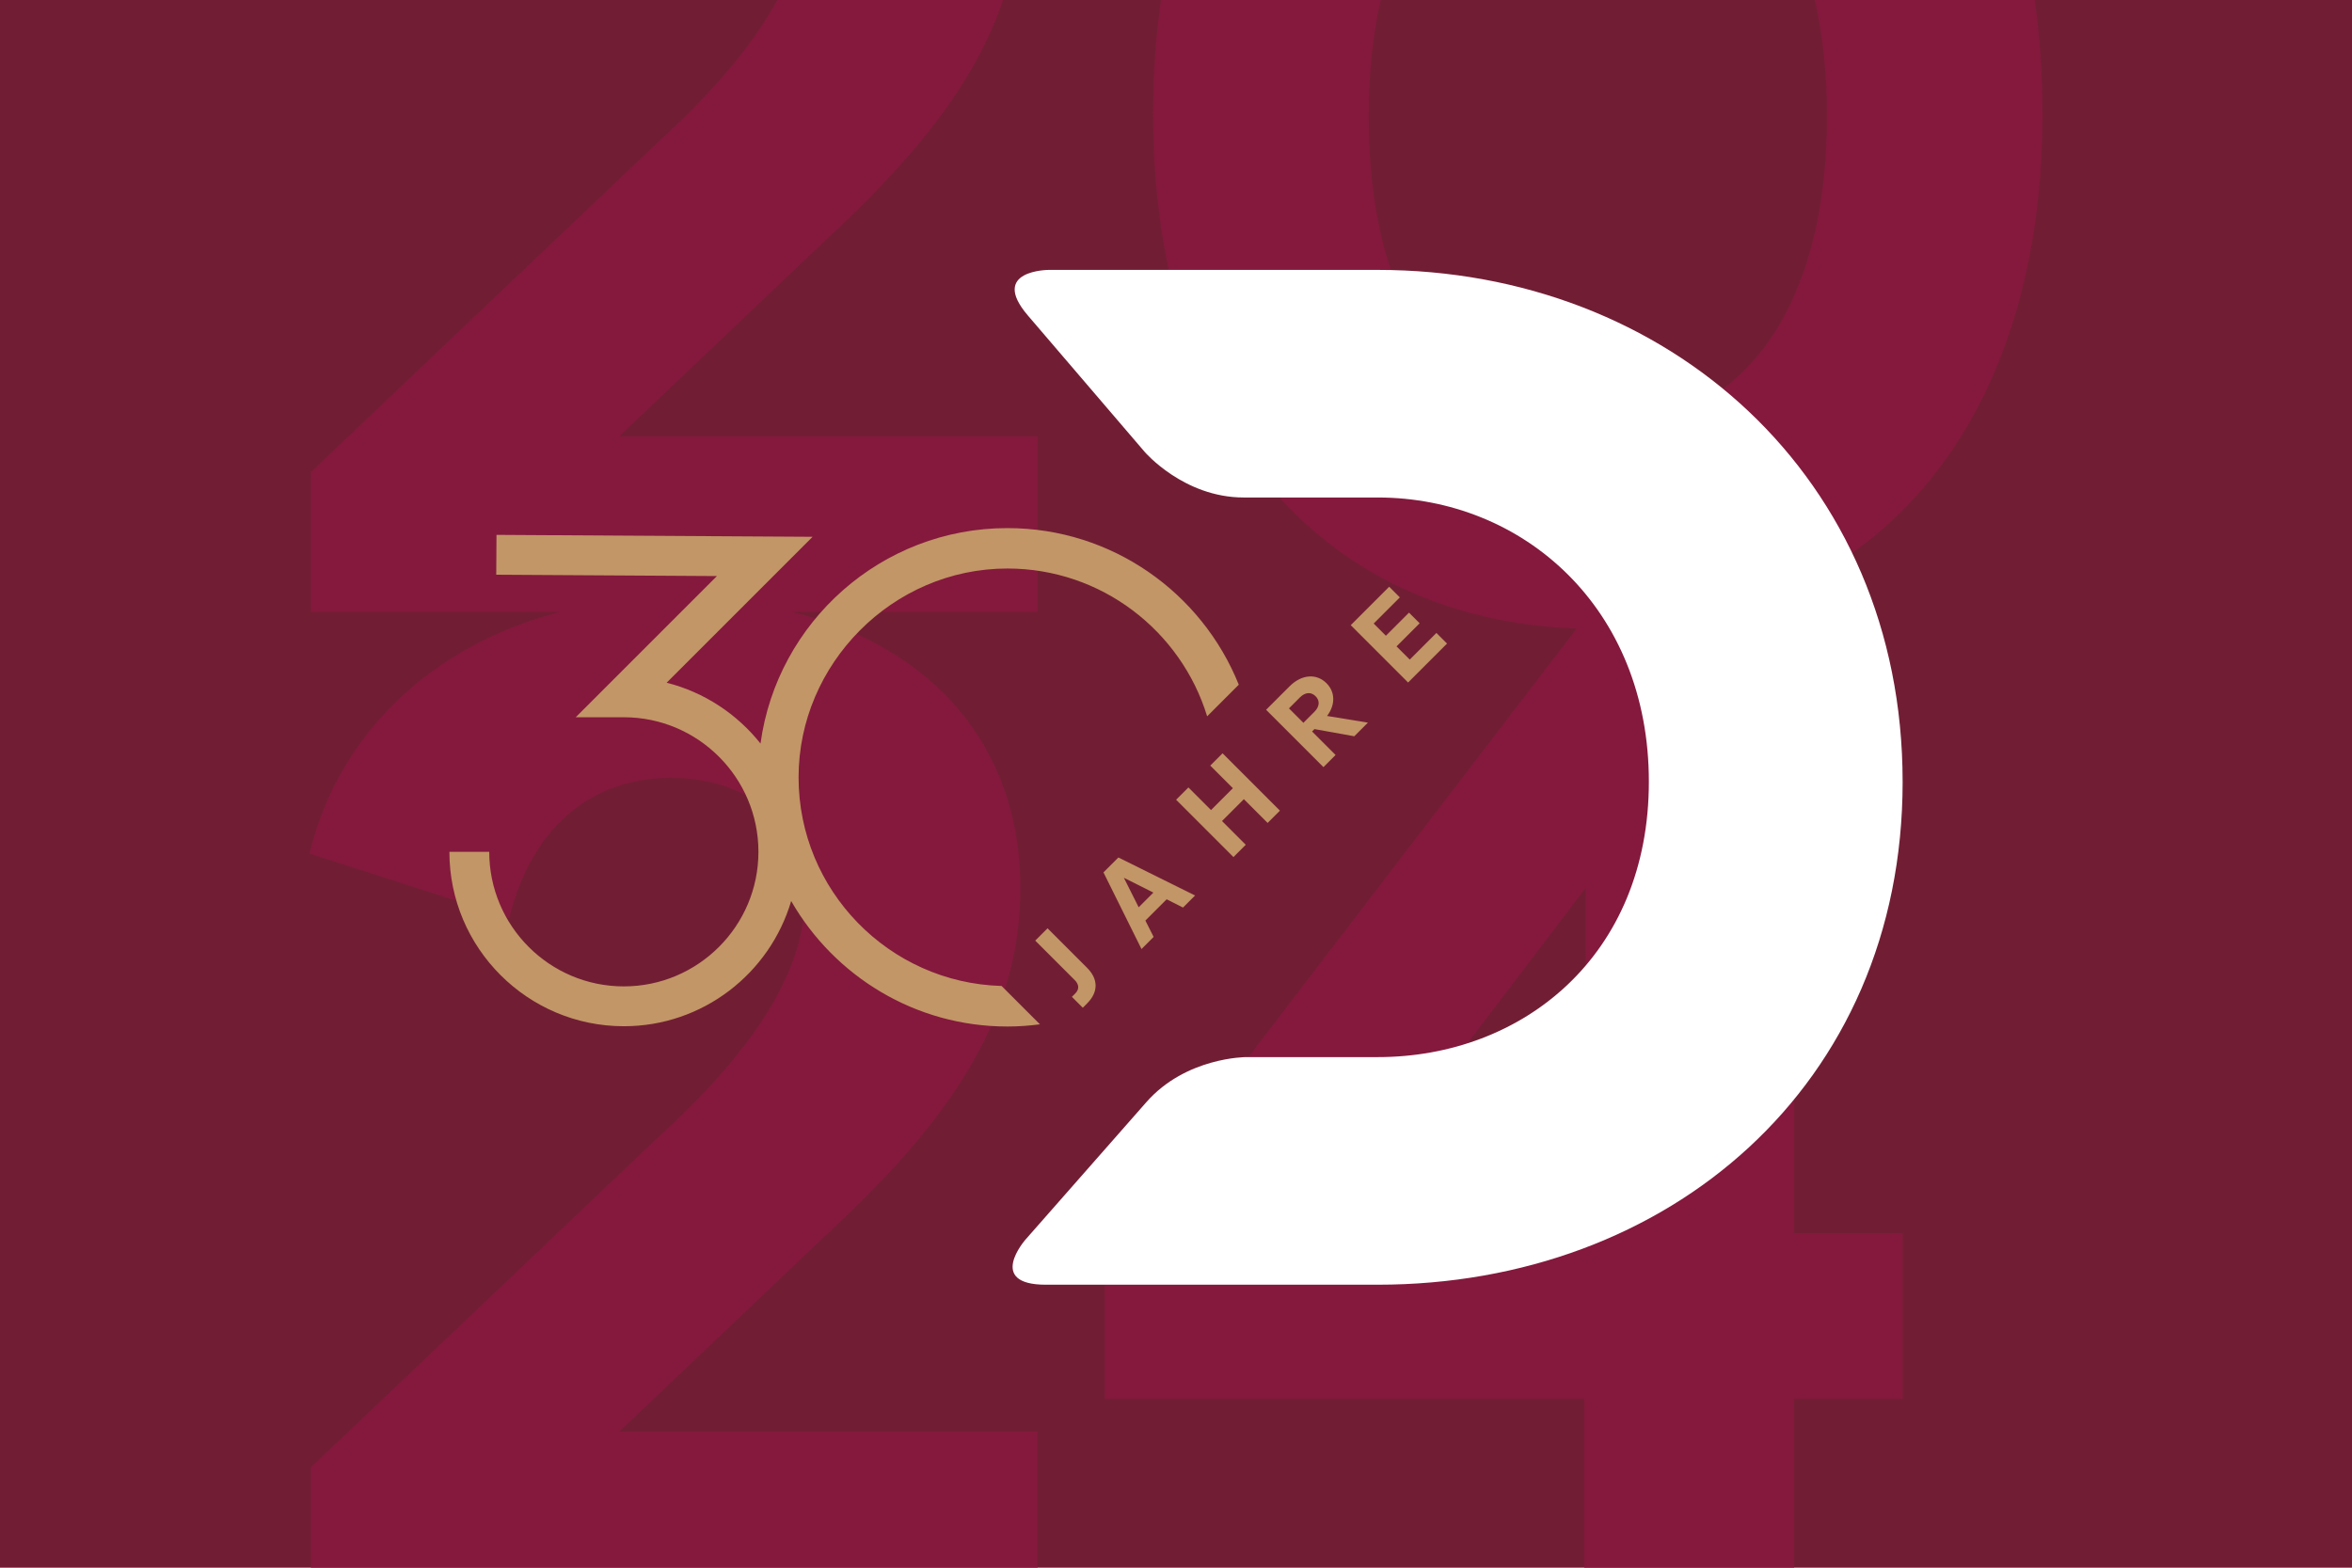 <?xml version="1.0" encoding="UTF-8"?> <svg xmlns="http://www.w3.org/2000/svg" id="Ebene_1" data-name="Ebene 1" viewBox="0 0 1920 1280"><defs><style> .cls-1 { fill: #fff; } .cls-2 { fill: #84193d; } .cls-3 { fill: #c29666; } .cls-4 { fill: #711e34; } </style></defs><rect class="cls-4" width="1920" height="1280"></rect><g><path class="cls-2" d="M537,928.84l-283.18,269.19v81.97h593.15v-111.1h-341.44l166.64-158.48c102.55-94.39,160.82-178.3,160.82-285.51,0-114.14-70.2-196.5-186.47-225.32h200.46v-143.34h-341.44l166.64-158.48C745.15,130.59,795.7,68.73,818.78,0h-184.29c-21.77,40.26-57.28,79.51-97.49,116.2L253.82,385.39v114.2h203.53c-103.57,26.62-180.96,98.75-204.7,197.35l163.15,52.44c18.65-75.75,68.75-114.2,131.68-114.2,66.42,0,109.54,39.62,109.54,97.89,0,67.59-53.6,135.18-120.03,195.78Z"></path><path class="cls-2" d="M1491.38,95.22c0,164.31-75.75,255.21-187.62,255.21s-186.45-89.73-186.45-255.21c0-35.22,3.39-67,9.79-95.22h-179.39c-4.19,29.19-6.36,60.17-6.36,92.89,0,254.34,134.98,412.43,345.64,420.36l-385.24,502.99v125.86h391.55v137.9h171.3v-137.9h88.56v-135.18h-88.56v-503.42h-69.68c167.12-38.82,272.43-187.77,272.43-410.61,0-32.72-2.17-63.7-6.36-92.89h-179.53c6.48,28.22,9.92,60,9.92,95.22ZM1294.45,1006.92h-214.42l214.42-282.01v282.01Z"></path></g><g><path class="cls-1" d="M1553.16,638.22c0-248.57-191.76-417.85-428.5-417.85h-268.48s-48.95,0-17.12,37.2l95.42,111.45s31.84,37.18,80.79,37.18h109.39c118.37,0,221.35,89.96,221.35,232.01s-102.98,224.9-221.35,224.9h-107.56s-48.96,0-81.28,36.77l-98.74,112.3s-32.32,36.77,16.63,36.77h270.96c236.74,0,428.5-162.16,428.5-410.74h0Z"></path><g><path class="cls-3" d="M817.59,805.03c-91.79-2.55-165.69-77.96-165.69-170.36s76.48-170.48,170.48-170.48c76.68,0,141.69,50.9,163.05,120.68l25.82-25.82c-30.08-74.86-103.37-127.87-188.86-127.87-102.85,0-188.07,76.72-201.57,175.92-19.14-24.1-45.9-41.9-76.62-49.67l119.14-119.14-258.05-1.57-.2,32.53,180.16,1.1-115.28,115.28h39.28c60.59,0,109.88,49.29,109.88,109.87s-49.29,109.88-109.88,109.88-109.87-49.29-109.87-109.88h-32.53c0,78.53,63.88,142.41,142.41,142.41,64.58,0,119.21-43.21,136.6-102.23,35.14,61.16,101.07,102.46,176.52,102.46,9,0,17.85-.65,26.55-1.79l-31.34-31.34Z"></path><g><path class="cls-3" d="M875,813.92l2.69-2.69c3.51-3.51,3.24-7.41-.4-11.04l-32.19-32.19,10.04-10.04,32.33,32.33c8.89,8.89,9.5,19.46-.07,29.02l-3.5,3.5-8.89-8.89Z"></path><path class="cls-3" d="M952.37,734.26l-17.37,17.37,6.74,13.34-9.9,9.9-31.05-62.56,12.19-12.19,62.57,31.04-9.84,9.84-13.34-6.74ZM941.53,728.8l-24.11-12.12,12.12,24.11,11.99-11.99Z"></path><path class="cls-3" d="M998.02,615.07l46.81,46.81-10.03,10.03-19.4-19.4-17.85,17.85,19.39,19.4-10.03,10.03-46.81-46.81,10.03-10.03,18.45,18.45,17.85-17.85-18.45-18.45,10.03-10.03Z"></path><path class="cls-3" d="M1073.03,595.29l-1.96,1.96,19.19,19.19-9.9,9.9-46.81-46.81,19.13-19.13c10.04-10.04,22.16-10.58,30.17-2.56,7.14,7.14,7.41,17.51.47,26.73l33.34,5.46-11.12,11.12-32.52-5.86ZM1064,590.17l8.96-8.96c4.38-4.38,4.57-9.17,1.01-12.73-3.64-3.64-8.42-3.44-12.8.94l-8.96,8.96,11.79,11.79Z"></path><path class="cls-3" d="M1172.56,516.78l8.68,8.69-31.79,31.79-46.81-46.81,31.39-31.39,8.69,8.69-21.35,21.35,9.97,9.97,18.86-18.86,8.69,8.69-18.86,18.86,10.78,10.78,21.76-21.76Z"></path></g></g></g></svg> 